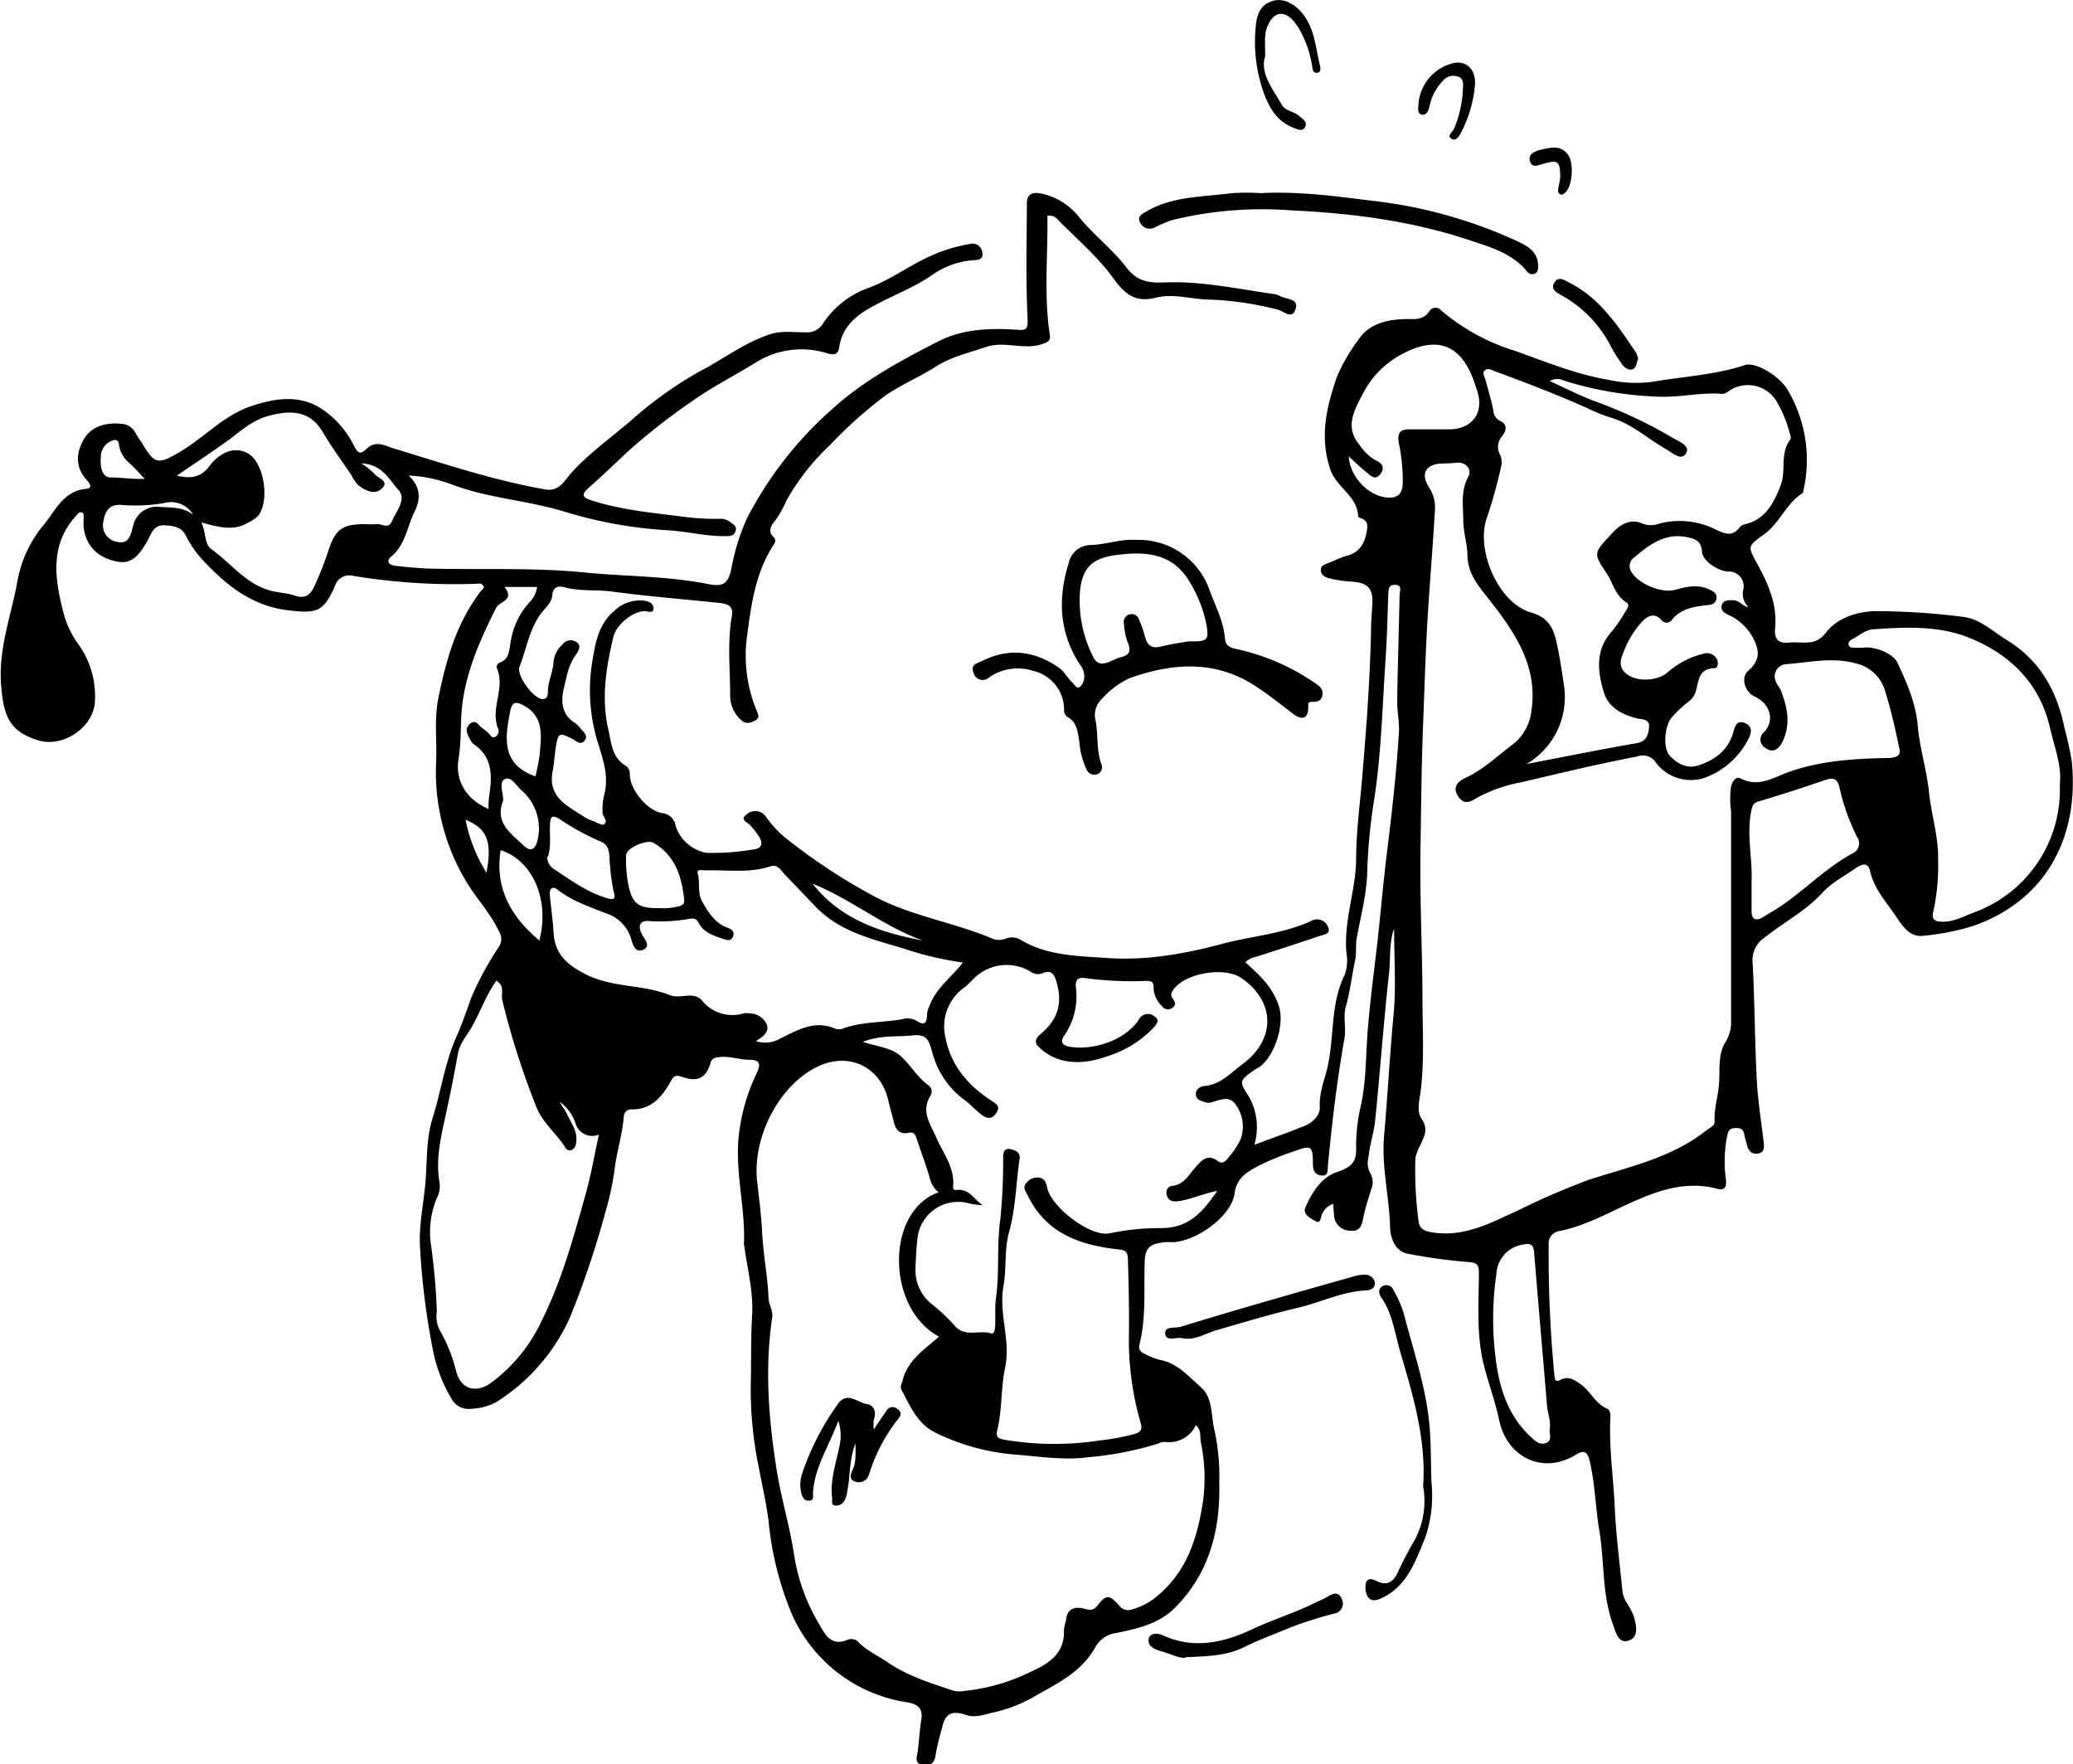<svg xmlns="http://www.w3.org/2000/svg" viewBox="0 0 321.44 273.53"><g id="레이어_2" data-name="레이어 2"><g id="레이어_1-2" data-name="레이어 1"><path d="M75.43,135.29c1-5.1-.14-6.94-3.24-8.2a24.11,24.11,0,0,0,3.24,8.2m-52.94-61c-1-1.06-1.74-1.88-2.54-2.6a4.41,4.41,0,0,1-1.53-3,.61.61,0,0,0-.79-.45,2.68,2.68,0,0,0-2,2.68c-.1,1.32.1,3.07,1.51,3.1,1.68,0,3.4.3,5.38.22M126,137c4.34,5.55,10.52,7.57,17.1,8.82C137,143.63,132,139.42,126,137M29.92,79.74A4,4,0,0,0,25.42,78a26.45,26.45,0,0,1-6.46.29C16.8,78.09,16.27,79.38,16,81a2.59,2.59,0,0,0,2.14,3c1.88.46,2.12-1.11,2.49-2.44a3.76,3.76,0,0,1,3.8-3c1.83.18,3.81-.07,5.45,1.2m48.14,44.38c-1.27,3.13.87,4.84,2.74,6.54.59.54,1.77,1.93,2.48,0a7.82,7.82,0,0,0-2.2-8c-.9-.71-1.75-2.39-2.76-1.89s-.19,2.24-.26,3.36m5-3.8a28.16,28.16,0,0,0,.67-3.43c.23-2.86.73-5.83-2.55-7.58-1.12-.6-1.7-.54-2,.77-.81,4.17-1.53,8.31,3.84,10.24m.65,25.46c1.64-6.24-1-12.42-6-14-.93,5.91,1.63,10.35,6,14m18.92-5a9.57,9.57,0,0,0,2.81-.33c.56-.18.79-.4.73-1-.39-3.6-1.38-6.85-4.77-8.82-1-.57-4.2.8-4.23,1.88a19.93,19.93,0,0,0,.42,5c.6,2.48,1.46,3.17,4,3.25h1m-17.66-8a2.21,2.21,0,0,0,.93,1.87c2.7,1.77,5.29,3.72,8.47,4.62,1.07.31,1.22-.09.92-1a27.24,27.24,0,0,1-.58-4.19c-.21-1.27.22-3-1.53-3.65A39.4,39.4,0,0,1,86.79,127c-1.34-.84-1.45-.2-1.51.91-.08,1.61.22,3.25-.31,4.9M78.24,91c1.62,2.12-.8,2.2-1.32,3.25-2.27,4.54-4.35,9.12-5.14,14.23-.47,3-.16,6.08-.67,9.11-.59,3.51,1.26,6.38,4.64,7.83,0-.68,0-1.33.11-2,.44-3,.6-6-2.34-8a1.64,1.64,0,0,1-.53-.61c-.45-.84-1.06-1.76-.13-2.58s1.37.29,2,.72a5.79,5.79,0,0,1,.94.76c.27.31.49.77.95.55a1,1,0,0,0,.51-1.23c-1.32-3.12,1.13-6.3-.2-9.41a.69.69,0,0,1,.38-.87c1.56-.53,1.49-1.93,1.73-3.14a11.61,11.61,0,0,1,3-6.3A4.31,4.31,0,0,0,83.29,91ZM240.3,221.56c.21-1.25-.31-2.41-.42-3.63-.65-7.94-1.36-15.87-2-23.81-.09-1.11-.56-1.41-1.58-1.19a4.85,4.85,0,0,0-4.27,4.6,48.39,48.39,0,0,0-.1,13.17c.59,4.66,1.93,8.76,5.36,12,.67.64,1.49,1.43,2.49,1s.38-1.45.53-2.2m31.29-85c0,2,0,3.44,0,4.86,0,1.1.6,1.46,1.61.92.41-.22.8-.5,1.21-.73,4.59-2.63,8.15-6.7,12.81-9.23a1.7,1.7,0,0,0,.72-2.57,33.26,33.26,0,0,1-2.71-7.62c-.36-1.52-1-1.61-2.32-1.17-3.38,1.16-6.78,2.27-10.21,3.28-.94.28-1,.78-1.18,1.57-.72,3.77.25,7.52.06,10.69m-62.46-65.8c.19,3.34,3.24,6.39,6.24,6.45,1.42,0,2-.58,2.14-2.05a28.74,28.74,0,0,0-.61-6.43c-.26-1.68.27-2.11,1.72-2.11,2.1,0,4.21,0,6.3,0,3.43-.12,5.18-2.61,4.17-5.84-.18-.58-.37-1.16-.58-1.73-2-5.6-5.72-6.93-11-4.15a14.33,14.33,0,0,0-6.19,6.21c-1.23,2.41-2.9,5.09-.53,7.9a7.57,7.57,0,0,0,2.44,2.37c1,.45,1.63,1.12.79,2.2s-1.56.14-2.19-.35c-.92-.73-1.77-1.57-2.74-2.45M31.23,81c.77,1.66.41,3.33,1.57,4.16,3,2.13,5.23,5.3,9,6.37,1.31.37,2.67.38,3.92.81,1.73.6,2.48-.25,3.12-1.63a54.68,54.68,0,0,0,2.19-5.66c1-2.9,2-3.66,5-3.79.81,0,1.63.06,2.43,0s1.78.81,2.31-.45c.67-1.58,2.34-3.4,1-4.86s-2.48-4-5.74-4.11A11.26,11.26,0,0,1,58,73.4c.52.74,2.52,1.14,1.15,2.39-1.07,1-2.57.24-3.65-.61a5.86,5.86,0,0,1-1-1.5c-1.5-2.24-3.12-4.42-4.49-6.75-1.84-3.1-4.65-3.51-8.53-2.41-2.32.66-4,2.16-5.84,3.56C33,70,30.32,71.75,27.42,73.75c2.21.5,3.7.27,5-1.42,1.89-2.54,4.4-3.18,6.29-1.86C41,72.11,41.83,77.75,40,80a5.81,5.81,0,0,1-1.47,1c-2.23,1.36-4.54.77-7.29,0m288.14,40.74c.39-2.91-.81-5.84-1.5-8.87-1.65-7.21-6.55-11.72-13-14.17-4.53-1.71-9.6-1.48-14.47-1.13-1.06.07-2.08.92-3.09,1.47-.32.18-.78.44-.68.91s.61.46,1,.46a8.17,8.17,0,0,0,1.21,0c1.74-.26,4.68.85,5.36,2.32,1.46,3.11,2.84,6.21,3.15,9.76s1.4,6.85,1.75,10.31,1.44,6.72,1.41,10.2a33.7,33.7,0,0,1-.73,8.27c-.33,1.28.2,1.62,1.46,1.63,1.86,0,3.37-.91,5-1.5a20.26,20.26,0,0,0,13.15-19.61M117.22,161.41a4.62,4.62,0,0,0,3.87-.46c2.63-1.26,5.26-2.85,8.39-1.48a1.8,1.8,0,0,0,1.21,0c3-1.11,6.12-.91,9.16-1.44a2.81,2.81,0,0,1,2.17.17c1.38.93,1.73.35,1.73-1a4.23,4.23,0,0,1,.41-1.34c1-2.69,3.37-4.32,5.14-6.64a49.36,49.36,0,0,1-8.92-2.08c-4.92-1.51-10.09-2.6-13.88-6.54-1.59-1.65-3.16-3.31-4.75-4.95-.64-.65-1.12-1.73-2.29-1.34-3.32,1.11-6.73.52-10.1.63-.5,0-1.38-.29-1.16.54.38,1.42-.08,2.9.68,4.29,1,1.77,2,3.37,4,4.09.6.2,1.11.63.76,1.39s-1,.46-1.59.28c-1.48-.5-3-1-3.76-2.53-.33-.62-.74-.64-1.34-.56a25.7,25.7,0,0,1-6.2.36c-1.16-.12-1.95.33-1.32,1.85.34.8,1.67,2,.29,2.6s-1.69-1.21-1.95-2a6,6,0,0,0-4-3.72c-2.49-1-5.07-1.86-7.24-3.55-.91-.71-1.36-.21-1.27.82.18,1.95.47,3.89.58,5.84.2,3.35,2.2,5,5,6.42,4.14,2.1,8.82,1.53,13,3.21,1.66.68,3.66-.67,5,.83a6.05,6.05,0,0,0,6.5,2,2.45,2.45,0,0,1,.81,0,3,3,0,0,1,2.76,1.74c.4,1.17-.64,1.94-1.72,2.57M77,152c-1.56,2.2-2.47,4.7-3.72,7-.77,1.43-2,2.68-2.29,4.44-.55,3.06-1.16,6.12-1.82,9.15-.78,3.6-1.68,7.12-1,10.84a4,4,0,0,1-.45,2.34,13.72,13.72,0,0,0-.93,6.94,100.78,100.78,0,0,1,.95,10.56,5.05,5.05,0,0,0,.35,2.79,24,24,0,0,1,2.63,6.5c.75,2.87,3.08,3.51,5.46,1.8A25.13,25.13,0,0,0,84,204.75c3.11-6.22,4.91-12.87,6.78-19.5.85-3,1.38-6.15,2.09-9.35A2.71,2.71,0,0,1,89.19,174a6.72,6.72,0,0,0-2.38-3.16c.28.67.8,1.2,1.09,1.84.66,1.44,1.76,2.77,1.42,4.54a1.27,1.27,0,0,1-.76,1.11.75.75,0,0,1-.87-.38c-1.41-2.22-3.59-3.9-4.56-6.43A123,123,0,0,1,77.87,155c-.21-.94.46-2.11-.89-2.95M236.7,118.45c6.07-1.16,11.56-2.28,17.07-3.23,1.56-.27,1.81-1.3,1.93-2.42.16-1.42-1.19-1.24-2-1.46-2.29-.59-4.3-1.71-5-4-1-3.29-1.38-6.64,1.31-9.54a25.18,25.18,0,0,0,2.15-3.2c.28-.42.55-.88,0-1.23-1.76-1.09-2.08-3.12-3.14-4.66-2.12-3.06-1.75-3.11,1.05-6.14,1.11-1.2,2.74-2.25,4.56-1.41a3.76,3.76,0,0,0,2.72,0,12.53,12.53,0,0,1,8.44.81c1.63.79,2.77,1.35,4-.25.32-.41.82-.43,1.27-.57,2.91-.92,4.1-3.44,5.06-5.94.87-2.24-.17-4.95,1.5-7.09.14-.19,0-.66-.12-1a18.54,18.54,0,0,0-2.12-5.05,5.19,5.19,0,0,0-6.79-1.76c-.53.27-1,.8-1.63.75-3.06-.25-6.08.49-9.13.45A54.47,54.47,0,0,1,242.48,59a2.26,2.26,0,0,0-2.18.08c2.38,1.08,4.47,2.15,6.65,3a71.66,71.66,0,0,1,12.3,5.73c.92.57,2.86,1.22,2.21,2.42-.73,1.35-2.18-.06-3.1-.58-2.9-1.64-5.37-4-8.7-4.94a26.17,26.17,0,0,1-3.57-1.45c-4.7-2.1-9.5-3.94-14.32-5.71-.46-.16-1.05-.59-1.53-.13s0,1,.11,1.5c.42,1.57.89,3.12,1.21,4.71a1.89,1.89,0,0,0,1,1.6c1.27.58,1,1.56.39,2.35a2.52,2.52,0,0,0-.31,3,2.83,2.83,0,0,1,.11,1.8,71.83,71.83,0,0,1-2.16,7.79c-1.86,5,1.72,13.36,6.87,14.81,2.52.72,3.37,2.3,3.85,4.39s.85,4.51,1.18,6.78a12,12,0,0,1-5.81,12.31m-48,66.18c-2.06.4-4,1.31-6,1.59-.73.09-1.41,0-1.7-.76s0-1.52.76-1.61c1.81-.21,2.53-1.62,3.54-2.78s1.92-2.28,3.59-1.06c.69.5,1.19,0,1.55-.49a13,13,0,0,0,1.93-2.85,5.76,5.76,0,0,0-.73-5.41c-.92-1.42-2.26-.79-3.5-.46a1.91,1.91,0,0,1-1,.14c-.68-.22-1.57-.32-1.68-1.23s.79-1.3,1.29-1.34c2.53-.22,4.09-2.05,5.91-3.38,5.26-3.87,5.12-9.79-.2-13.4-2.53-1.71-8.31-.81-10.3,1.59-.41.49-.78,1-.31,1.61s.55,1.12-.18,1.54a1.12,1.12,0,0,1-1.46-.34,4.07,4.07,0,0,1-1.31-2.88c0-.89-.3-1-1-1.05a54.15,54.15,0,0,1-9.53-.42c-1.17-.22-1.63.25-1.53,1.41a10.67,10.67,0,0,1-1.79,7.48c-.84,1.17,0,1.61.93,1.76,3.7.57,8.53-1.07,10.61-4.19a1.58,1.58,0,0,1,2.46-.52c1,.62.13,1.4-.41,2a16.8,16.8,0,0,1-7,4.19c-4,1.45-7.94,1.22-10.65-1.58-.64-.66-.31-1.3.35-1.85,2.79-2.35,3.48-4.85,2.47-8.22-.36-1.21-.85-1.8-2.13-1.25a1.93,1.93,0,0,1-1.9-.27,7.19,7.19,0,0,0-8.43.79c-.6.54-1.13,1.18-1.77,1.67a7.41,7.41,0,0,0-2.94,7.86c.84,4.3,3.53,7.38,7.1,9.71.87.57,1.47.94.71,2s-1.56.7-2.31.12c-.91-.7-1.67-1.6-2.61-2.26a13.24,13.24,0,0,1-4.92-7.25c-.49-1.59-.63-3-3-2.73s-4.93-.1-7.8,1c2.36.79,4.42.88,5.93,2.26s2.57,3.32,4.33,4.55a1.2,1.2,0,0,1,.25,1.51c-1.58,2.48,0,4.46.9,6.56,1.06,2.43,2.85,4.62,2.59,7.5-.07.72.42.59.77.57,1.82-.09,2.52,1.56,3.82,2.35a9.18,9.18,0,0,1-2.38-.32,6.32,6.32,0,0,0-7.71,5.3c-.2,1.54-.26,3.09-.33,4.64a6.71,6.71,0,0,0,2.49,5.71,28.55,28.55,0,0,1,3.53,3.33c1.61,1.94,3.83.65,5.69,1.24.55.18.63-.74.65-1.28.05-1.41-.07-2.84.12-4.23.57-4.09.09-8.23.69-12.33a94.22,94.22,0,0,0,.42-9.52c0-.74.23-1.42,1.2-1.19.74.18,1.5.48,1.35,1.47-.55,3.8-.61,7.68-1.64,11.41-.76,2.74-.36,5.59-.87,8.39-.76,4.17,1.17,8.31.25,12.67-.66,3.09-.42,6.43-1.2,9.59-.23.89,0,1.31,1,1.49a46.17,46.17,0,0,0,14.93.12,33.48,33.48,0,0,0,5.37-1c.64-.2,1.23-.47,1-1.45a47,47,0,0,1-1.9-12.7c.06-4.19,0-8.39-.14-12.58,0-1.54-.27-1.75-1.63-1.9-5.85-.65-11.06-2.5-13.88-8.28-.32-.65-.89-1.32-.24-2a2.1,2.1,0,0,1,2-.82c.89.15,1.06.8,1.24,1.61.66,3,6.81,7.72,9.74,7a38,38,0,0,1,8.06-.79c4.36-.07,6.37-2.68,8.5-5.67m-3.28,36.28a4.63,4.63,0,0,1-4.86,2.53,2.34,2.34,0,0,0-1,.28,51.42,51.42,0,0,1-10.7,2.09c-3.64.5-7.28-.05-10.91-.36a34.27,34.27,0,0,1-13-3.49c-2.78-1.45-3.81-4.1-5.15-6.58-.24-.45,0-.9.15-1.37.74-3.24,3.41-4.88,5.66-6.88-8.24-4.46-8.27-19.5-.06-22.38a3.93,3.93,0,0,1-1.31-2c-.6-2.15-1.41-4.23-2.1-6.34-.22-.67-.45-1.06-1.28-.88-1.37.3-2-.56-2.27-1.73s-.59-2.19-.84-3.29c-1.21-5.27-6.15-7.58-11-5.23-6,2.91-10.09,11-9.34,17.76.29,2.61.65,5.26.77,7.83.17,3.44.85,6.8,1,10.22,0,1.06.74,1.9.56,3.12-1.17,7.91-.54,15.79.71,23.64.69,4.34,2,8.58,2.66,12.9a29.68,29.68,0,0,0,3.82,10.78c.89,1.5,1.84,3.78,4.55,2.57a1.56,1.56,0,0,1,1.7.44c1.24,1.29,2.91,2,4.35,3,3.18,2.19,6.82,3.32,10.44,4.51a4.25,4.25,0,0,0,1.59,0,29.73,29.73,0,0,0,10.07-2.87c2.77-1.23,5.55-2.8,5.35-6.62a11.69,11.69,0,0,1,.31-1.37c.15-1.85,1.26-2.28,2.84-1.89.77.19,1.36.36,2-.42,1.38-1.78,1.86-1.81,3.39-.1a1.75,1.75,0,0,0,2.12.61,10.82,10.82,0,0,0,3.1-1.49c5.23-3.89,7-9.54,7.86-15.63a27.27,27.27,0,0,0-.4-8.83c-.15-.83.15-1.77-.73-2.56M271,94a2.84,2.84,0,0,1-.67-2.65,2.28,2.28,0,0,0-2.26-2.74c-1.57,0-4.08-1.61-4.16-3.08-.09-1.81-1.27-2.06-2.55-2.29-3.32-.59-5.7,1.27-8,3.22a1.6,1.6,0,0,0-.51,2c1,2,4.72,3.55,6.83,3,1.76-.49,3.54-.92,5.32-.09.63.29,1.29.61,1.15,1.46s-.82.93-1.53,1c-2,.22-3.91.53-5.31,2.18a1,1,0,0,1-1.71.08c-1.22-1.3-2.39-.39-3.12.44a14.55,14.55,0,0,0-2.55,4.12c-.43,1.07-1.15,2.43,0,3.58,1.48,1.54,5,1.47,6.66,0a13.18,13.18,0,0,1,5.53-2.88,1.74,1.74,0,0,1,2.1.84c.28.53.16,1.39-.34,1.4-2.67.06-2.45,2.17-3,3.82a3.23,3.23,0,0,1-1.27,1.53,20.92,20.92,0,0,0-2.36,2.25c-1.11,1.22-1.45,4.7-.38,5.91s2.67,2.17,4.52,1.56c2.65-.88,4.68-2.46,5.42-5.29.26-1,.62-1.73,1.77-1.26s1.06,1.42.57,2.36a12.26,12.26,0,0,1-6.77,6.09,6.76,6.76,0,0,1-7.58-2.28,2.41,2.41,0,0,0-2.92-1c-6,1.14-12,2.6-18,4a23.47,23.47,0,0,0-6.85,2.4c-1.1.68-2,1.14-2.93-.21-1-1.54.1-2.4,1.17-2.89,2.83-1.31,5-3.48,7.47-5.3a7.67,7.67,0,0,0,2.71-5c1.09-7-2.6-12.3-6.53-17.31-1.69-2.14-3.31-4-3.38-6.85,0-1.74-.6-3.47-.64-5.21,0-2.34-.46-4.72.77-7,.64-1.18-.42-2.31-1.77-2.17-.81.08-1.62.09-2.43.13-2.43.11-3.23,1.61-1.89,3.68a5.64,5.64,0,0,1,.93,3.45c-.31,5.27-.74,10.52-1.08,15.78-.36,5.52-.51,11.06-.73,16.59-.28,6.82-.34,13.65-.44,20.47-.12,7.65.29,15.32.31,23,0,4.68.3,9.35-.24,14-.17,1.53-.75,3.39.09,4.6,1.13,1.63.41,2.74-.17,4.07a6.56,6.56,0,0,0-.78,2.07,60,60,0,0,0,.48,9.66c.13,1.29.89,1.63,2.19,1.83,5,.78,9.07-1.53,13.31-3.44a112.41,112.41,0,0,1,10.78-4.67c6.32-2.08,12.92-3.4,18.31-7.68.54-.43,1.37-.72,1.33-1.42-.11-2,.54-3.85.68-5.79.17-2.2-.2-4.59,1-6.51a5.68,5.68,0,0,0,.87-3.2q0-16.31,0-32.6a13.72,13.72,0,0,1,0-3.84c.22-.77.72-1.64,1.52-1.22,2.58,1.35,4.82,0,7-.86,5.06-1.88,10.37-2.22,15.58-2.32,2.67,0,2.06-1.1,1.8-2.35a82.42,82.42,0,0,0-2-8,6.17,6.17,0,0,0-4.63-4.34c-3.69-1-7.23-.1-10.83.14a1.91,1.91,0,0,0-1.46,2.78c.18.44.53.8.71,1.23,1.08,2.7,1.62,5.44.2,8.18-.52,1-1.44,1.62-2.5.83a1.49,1.49,0,0,1-.22-2.54c1.64-1.8.87-4.35-1.47-5.44-1.63-.75-2.22-3-1.05-4,1.71-1.51,1.87-2.91.88-4.87a8.07,8.07,0,0,0-4-3.84c-.63-.29-1.27-.79-.94-1.57s1.13-.67,1.78-.67c.87,0,1.35.84,2.2,1.06M216.2,143.88c-.86,2.34-.55,4.69-.81,7-.85,7.58-1.38,15.19-2.15,22.78-.2,1.95-.86,3.84-1.05,5.82a3.29,3.29,0,0,0,.25,2.35,2.76,2.76,0,0,1,.19,2.53c-.47,1.54-1,3.09-1.28,4.67-.23,1.18-.66,1.93-2,1.77a2.5,2.5,0,0,1-2.45-2.05,18.67,18.67,0,0,1-.15-2.11,2.72,2.72,0,0,0-1.69,1.47c-.31.49-.2,1.77-1.13,1.18-.64-.4-2-1-1.51-2.1,1-2.29,2.46-4.64,4.81-5.45s3.17-1.53,3.05-4a27.48,27.48,0,0,1,.8-6.61c.78-3.79.7-7.63,1-11.43.38-4.64,1-9.24,1.53-13.86.48-4.4.86-8.82,1.4-13.22.78-6.37,1.53-12.74,1.91-19.14.09-1.6-.3-3.22-.27-4.83.08-5.47.26-10.93.37-16.39,0-.58.48-1.52-.64-1.59s-1.08.8-1.11,1.57c-.13,3.3-.19,6.6-.42,9.89-.51,7.45-.65,14.91-1.85,22.33a85.58,85.58,0,0,0-1,10.89c-.11,3.38-1,6.65-1.61,10-.24,1.25,0,2.5-.31,3.77-.49,2.31-.74,4.65-1.4,6.95-.45,1.57.09,3.27-.22,5-1.16,6.51-1.92,13.07-2.56,19.65-.07.7.13,1.68-1.07,1.51-1-.13-1.24-.84-1.25-1.78,0-2.79-.25-2.95-2.8-2a41.11,41.11,0,0,0-5.82,2.39c-1.63.89-3.18,1.74-3.53,4.2-.49,3.57-6,7.46-9.65,7.54a10.06,10.06,0,0,0-1.23,0c-1.71.26-3,.43-3.05,3-.16,4.3.26,8.68-.83,12.93-.18.71.25,1.15.88,1.41a10.79,10.79,0,0,0,2.25.9c2.78.49,4.53,2.6,6.43,4.26s1.51,4.51,2.13,6.83a34.28,34.28,0,0,1,.7,8.07c.17,7.21-1.53,13.92-6.86,19.27-2.53,2.54-5.86,3.25-9.14,3.93a4.3,4.3,0,0,0-3.21,2.18c-2,3.62-5.41,5.38-8.77,7.26a23.08,23.08,0,0,1-6.88,2.84c-1.43.27-2.9.95-4.45.41-1.87-.64-3.2-.42-3.65,1.93a41.16,41.16,0,0,0-1,4.11c-.09,1.05-.57,2-2,1.73s-.89-1.33-.78-2.22c.2-1.61.28-3.23.54-4.83.3-1.8-.62-2.39-2.18-2.67a23.3,23.3,0,0,1-18.06-14.07,49.47,49.47,0,0,1-3.45-14.09c-.36-2.79-1-5.55-1.52-8.31A59.22,59.22,0,0,1,116.41,215c.09-3.79,0-7.58.23-11.38.16-3.45-.77-7-1.23-10.43,0-.07-.06-.13-.06-.2.28-5.73-1.45-11.34-.77-17.16a30.06,30.06,0,0,1,2.79-9.53c.7-1.47.31-2-1.2-2s-3.06-.62-4.64-.41c-.65.08-1.13.14-1.36.92-.67,2.27-1.94,3-4.34,2.17-1.22-.43-1.42-.06-1.92.83C102.62,170.08,101,172,98,172a1.12,1.12,0,0,0-1.27,1.06c-.19,2.63-1,5.15-1.37,7.78A44,44,0,0,1,94,187.47a145.59,145.59,0,0,1-5.59,16.71A30,30,0,0,1,77,217.34a8.67,8.67,0,0,1-3.88,1.06,3,3,0,0,1-3.1-1.53,23.65,23.65,0,0,1-2.78-7,115.43,115.43,0,0,1-2.14-17.07c-.09-3.32.66-6.58.9-9.89s.11-6.51,1.1-9.65c1.3-4.1,1.86-8.41,3.62-12.4.89-2,1.62-4.14,2.37-6.22a47.84,47.84,0,0,1,4.24-7.81,2.21,2.21,0,0,0,0-2.51c-1.36-2.92-3.65-5.2-5.24-8a32.87,32.87,0,0,1-4.46-18.23c.13-3.3-.32-6.62.35-9.9,1.2-5.93,2.83-11.71,6.63-16.61.19-.25.62-.4.3-.81s-.58-.28-.93-.27a96,96,0,0,1-19.15-1.21,2.35,2.35,0,0,0-2.9,1.57c-1.74,4-2.82,4.3-7.31,3.75-5.41-.67-9.23-3.63-12.81-7.39a16.62,16.62,0,0,1-3-4.19c-.64-1.32-1.9-1.51-3.27-1.59-1.79-.1-2.1,1.39-2.67,2.4-1.49,2.64-2.69,3.6-4.64,3.24-3.07-.58-4.94-2.47-5.26-5.35-.05-.47,0-1,0-1.43,0-.32.1-.76-.33-.86s-.66.32-.93.62c-4,4.45-3.2,9.68-1.93,14.71a14.58,14.58,0,0,0,2.43,5.2,13.66,13.66,0,0,1,2.52,8.41c.07,4.17-4.8,7.61-8.79,6.4-4.5-1.37-5.42-3.8-5.78-8.74-.4-5.66,1.62-10.68,2.55-16a18.91,18.91,0,0,1,4.09-8.7c1.77-2.11,3-5.23,6.55-5.55,1.22-.11.41-1.06,0-1.48-1.75-2-1.51-4.23-.34-6.23s3.49-2.65,5.88-2.36a2.52,2.52,0,0,1,2.11,1.39,18.27,18.27,0,0,0,1,1.55C24,72.07,24.53,72.05,28,70c3.69-2.21,6.69-5.57,10.85-7,3.68-1.24,7.55-1.92,11.09.43a14.92,14.92,0,0,1,5,5.77c.57,1.15,1,1.25,1.86.42,1.43-1.45,2.95-.49,4.36-.06,7.74,2.34,15.4,4.93,23.4,6.32,2.17.38,3-1.42,4-2.54,2.8-3.08,6.17-5.48,9.29-8.14a59.88,59.88,0,0,1,10.9-7.76c3.58-1.87,6.82-4.41,10.75-5.64,1.8-.57,3.64-.26,5.46-.28a2.85,2.85,0,0,0,2.68-1.41,14.17,14.17,0,0,1,7.13-5.51c3.59-1.34,6.6-3.72,10.11-5.17a24.29,24.29,0,0,1,5.43-1.59,1.54,1.54,0,0,1,2,1.24c.27,1.26-.77,1.23-1.56,1.27a12.79,12.79,0,0,0-6.4,2.42c-3,2-6.4,3.22-9.51,5-2.37,1.34-4.28,3.15-4.7,6-.18,1.27-.83,1.29-1.87,1a13.34,13.34,0,0,0-11.22,1.52c-3.25,2-6.73,3.75-9.86,6a96.12,96.12,0,0,0-9.9,7.77c-2,1.88-4,3.8-6.11,5.66-1.1,1-.81,1.43.48,1.84,4.46,1.44,9.08,1.91,13.7,2.47a38.67,38.67,0,0,0,6.08.41,2.42,2.42,0,0,1,1.72.45c.46.38,1.14.63.91,1.41s-.81.81-1.47.82c-3.06.06-6-.73-9.05-.91a67.85,67.85,0,0,1-15.93-2.86c-5.7-1.76-11.71-2.07-17.31-4.15a21.7,21.7,0,0,0-6.94-1.47c2,1.89,1.8,3.82.9,5.63-1.16,2.31-1.39,5.1-3.59,6.91-.93.76-.32,1.34.6,1.45,1.88.2,3.77.4,5.66.44,7.89.18,15.83-.19,23.66.59,6.38.63,12.83.54,19.15,1.79,2.34.47,3.14,0,3.65-2.33a33,33,0,0,1,2.45-7.9,58,58,0,0,1,12.89-16.62C133.7,59.11,139.49,56,145.35,53c3.82-2,8.06-2.16,12.29-1.88,1.33.08,1.79.11,1.7-1.73-.3-6-.14-12-.11-17.93,0-1.57,1.15-1.7,2.31-1.43a10,10,0,0,1,5.63,3.44c2.3,2.87,5.29,5.11,7.49,8,1.64,2.14,3.46,2.42,5.77,2.32,5.66-.25,11.17.94,16.72,1.74a3.93,3.93,0,0,1,1.37.38c.93.55,3,.32,2.34,2.09-.55,1.61-1.86.18-2.76,0a49.11,49.11,0,0,0-10.4-1.55c-2.81,0-5.65-1-8.43-.31-3.15.79-4.75-.4-6.59-2.94-2.42-3.37-5.69-6.13-8.64-9.12a1.63,1.63,0,0,0-1.63-.62c.09,6-.54,12,.31,18,.16,1.06.29,1.47-1.25,1.93-2.92.88-5.74-.57-8.6.41-2.63.9-5.33,1.5-7.71,3-2.55,1.65-5.38,2.8-7.91,4.55a69,69,0,0,0-8.6,7.69,36,36,0,0,0-6.71,8.57,17,17,0,0,1-1.78,3.16c-.6.7-1.16,1.58-.2,2.51.43.41.23.82-.06,1.27-2.74,4.24-3.41,9.09-4.05,14a22.25,22.25,0,0,0,1.57,11.85c.26.63.27,1-.35,1.32s-1.35.6-2.06,0a5.08,5.08,0,0,1-1.79-3.94c0-4.13-.47-8.27.28-12.38.28-1.56-.89-1.81-2-1.93-5.5-.58-11-1-16.52-1.75-2.49-.34-5,0-7.47-.68-.88-.23-1.75-.11-1.87,1.2s-1.13,2-1.77,2.9c-1.83,2.5-2.24,5.49-3.32,8.24-.5,1.29,2.06,4.81,3.48,5,.79.08.93-.58.92-1.06,0-1.66.82-3.15.88-4.78a4.33,4.33,0,0,1,1.39-2.64,1.6,1.6,0,0,1,2.21-.33c.74.56.32,1.29-.17,2-1.11,1.51-1.4,3.38-1.82,5.11-.48,1.94-.41,4.09,1.71,5.4a3.73,3.73,0,0,1,.87.86c.45.55,1.25,1.14.62,1.89s-1.24.08-1.84-.24c-2.12-1.1-2.24-1-2.63,1.33-.19,1.2-.23,2.43-.47,3.61-.82,4.14,2.39,5.44,5,7.19a6.35,6.35,0,0,0,1.3.58c.55.21,1.34.71,1.63.51.77-.53-.18-1.17-.19-1.79a9.25,9.25,0,0,1,.2-2.58c.8-2.81,0-5.3-.84-8a27.47,27.47,0,0,1-1-12.63c.5-3,.92-6,3.51-8.16A5.7,5.7,0,0,1,100,93.14c.72.12,1.41.52,1.32,1.27s-.83.34-1.32.34c-1.86,0-4.43,2.07-4.89,4-1.14,4.76-1.91,9.58-.77,14.4.46,1.94.51,4.32,2.69,5.56a1.55,1.55,0,0,1,.63,1.42c.06,2.31,2.65,5.51,5,5.93a2.33,2.33,0,0,1,2.12,2.06,6.26,6.26,0,0,0,4.72,4.1,37.74,37.74,0,0,0,7.28-.52c1.29-.12,1.6-.89.92-2a15.93,15.93,0,0,0-1.23-1.61c-.44-.55-1.82-1-.78-1.75a2,2,0,0,1,3.05.24,16,16,0,0,0,3,3.27,90.39,90.39,0,0,0,14.09,9.26c5.81,3,12.16,3.91,18,6.39a2.82,2.82,0,0,0,2.19,0,2.59,2.59,0,0,1,2.35.27c4.12,2.42,8.73,2.43,13.26,2.75,6.15.44,12.13-.65,18-2.22,4.62-1.22,9.49-1.52,13.89-3.62a1.8,1.8,0,0,1,2.44,1.14c.42,1-.76,1.09-1.4,1.31-3.26,1.11-6.53,2.16-9.8,3.21a3.23,3.23,0,0,0-1.66.85c2.25,2,4.4,4,5.26,7,.79,2.79-.7,7.5-3.06,9.22-.21.16-.48.24-.7.4-2.49,1.76-2.5,1.78-.95,4.19a9.62,9.62,0,0,1,.85,7.48l6.28-2.32c.32-.12.61-.3.94-.39,1.51-.45,3-1.67,2.93-3.12-.13-2.3.78-4.33,1.25-6.44,1-4.66.4-9.61,2.6-14.06a6.46,6.46,0,0,0,.29-3.31c-.49-5,1.44-9.71,1.49-14.57,0-4.53.66-9,1-13.45.62-7.32,1.16-14.65,1.31-22,0-1.28.1-2.55.19-3.82.2-2.75-.55-3.68-3.36-3.84a18.51,18.51,0,0,1-3.4-.53c-.6-.15-1.17-.49-1.21-1.2s.5-.87,1-1.07c1-.37,2-.92,3-1.19,2-.51,2.8-1.91,3.12-3.79.14-.87.21-1.62-.82-2-.19-.06-.51-.19-.51-.29-.1-3.22-3.38-4.49-4.33-7.34-1.68-5-.59-9.59,1-14.25a27.5,27.5,0,0,1,3.3-5.75c1.73-2.64,4.54-3.21,7.48-3.29,1.34,0,2.7.2,3.61-1.25a1.12,1.12,0,0,1,1.79-.1A32.21,32.21,0,0,0,235,54.42c4.78,1.71,9.48,3.65,14.54,4.49a19.57,19.57,0,0,0,6.65.29c4.79-.84,9.7-1.05,14.37-2.6,1.64-.55,5.32,1.67,6.58,3.76a21.29,21.29,0,0,1,2.57,15.36c-.05.26-.07.64-.24.75-2.52,1.61-3.51,4.63-5.92,6.36-2.69,1.91-2.53,1.89-1,4.71,1.64,3,3.06,6.22,2.7,9.84-.17,1.66.47,2.43,2.18,2.24.67-.08,1.36,0,2,0,1.47,0,2.52,0,3.78-1.64,1.68-2.13,4.67-3.19,7.64-3.23a107.71,107.71,0,0,1,13.56.89c2.63.31,4.59,2.26,6.77,3.59,5.12,3.12,7.78,7.89,8.94,13.63a51.48,51.48,0,0,1,1.13,5.15c1.18,11.81-4,21.53-15.14,25.49a37.19,37.19,0,0,1-7.92,1.58c-2,.26-3.14-1.44-4.11-2.88-1.53-2.29-3.48-4.34-4.11-7.17-.33-1.49-1.41-1-2.21-.44-1.75,1.23-3.71,2.22-5.18,3.82-2.58,2.82-6,4.58-8.93,6.92a4.17,4.17,0,0,0-1.89,3.88c.33,6,.33,12.06.64,18.08.16,3.23.68,6.43,1.06,9.64.1.87.19,1.75-.9,1.91-.94.15-1.49-.46-1.69-1.38-.11-.53-.31-1-.4-1.57-.14-.88-.67-1.05-1.46-1s-1,.37-1.17,1.1a20.41,20.41,0,0,0-.22,6.88c.12,1.08-.18,1.74-1.23,1.46-4.92-1.34-9.33.23-13.7,2.22-3.56,1.61-7,3.53-10.89,4.31a1.93,1.93,0,0,0-1.66,2.17,193.62,193.62,0,0,0,.87,20c.06.65.07,1.4,1,.88,1.21-.66,2.18.09,3,.63,1.59,1.06,2.33,3.11,4.27,3.89.26.1.47.72.44,1.08-.28,4.74.45,9.43.66,14.15.21,4.44.78,8.86,1.23,13.29a4.86,4.86,0,0,0,.6,1.49,11.66,11.66,0,0,1,1.13,2.15c.38,1.36.83,3.22-.79,3.76s-2-1.29-2.45-2.53c-1.71-4.66-1.29-9.63-2.09-14.41-.62-3.67-.67-7.4-1.54-11-.37-1.51-1-1.57-2.13-.87-5.08,3.12-10.67.43-11.88-5.38-.6-2.87-1.66-5.68-2.38-8.56-1.18-4.69-.78-9.44-.76-14.18,0-1.33-.26-1.65-1.61-1.76a85.48,85.48,0,0,1-9.43-1.29c-2.08-.41-2.69-2.59-2.73-4.12-.12-4.74-1.36-9.42-.93-14.17.55-6.26.88-12.54,1.47-18.8.41-4.37.08-8.8.08-13.36"/><path d="M184.4,99.42c2.81.1,3-.25,2.74-2.18a19.93,19.93,0,0,0-2.52-6.77c-2.37-4.18-6-5.26-11.93-4.36-3.37.51-4.79,2-5.2,5.24a19.32,19.32,0,0,0,1.94,10.33c1,2.35,2.89.56,4.38.21s1.57-1.15,1-2.43a10.62,10.62,0,0,1-.53-2.77,1.2,1.2,0,0,1,.86-1.43,1.18,1.18,0,0,1,1.47.77,18,18,0,0,1,.93,2.67c.36,1.34,1,1.91,2.51,1.53,1.67-.42,3.4-.64,4.31-.81m-8.18-15.71a11.61,11.61,0,0,1,11.45,8c.9,2.39,2.1,4.67,2.31,7.26.12,1.44,1.23,1.52,2.15,1.73A34.24,34.24,0,0,1,204.05,106c.67.47,1.17.93,1,1.81s-.78,1-1.52,1-.67.24-.67.86c0,1.68-.89,2.11-2.34,1-1.94-1.47-3.83-3-5.87-4.32-6.25-4.06-12.82-3.56-19.41-1.25a13.21,13.21,0,0,0-4.37,3.24,3.42,3.42,0,0,0-1,3.32c.45,2.24.1,4.59.91,6.81a1.17,1.17,0,0,1-.62,1.56,1.33,1.33,0,0,1-1.69-.76,12.26,12.26,0,0,1-1.11-4.29c-.26-1.46-.3-3-1.84-3.82A1.26,1.26,0,0,1,165,110a6.19,6.19,0,0,0-4.83-6A7.75,7.75,0,0,0,153.4,105a1.47,1.47,0,0,1-2.45-.7c-.52-1.3.57-1.45,1.31-1.82,4.15-2.06,8.09-1.61,11.89,1,.94.63,1.37,1.67,2.18,2.38.33.29.59,1,1.12.64a2.06,2.06,0,0,0,.64-1.19,2.8,2.8,0,0,0-.64-2.28c-3.24-5-3.44-10.23-1.74-15.72a3.5,3.5,0,0,1,3.5-2.81c2.42-.11,4.78-1,7-.78"/><path d="M195.79,29.92c6.24-.24,11.59.55,17,1.21A73.15,73.15,0,0,1,235.5,37.5c1.68.8,3.05,1.77,3,3.86,0,.51-.13,1-.68,1.12a1,1,0,0,1-1.06-.43c-2.33-2.82-5.75-3.76-8.95-4.83-9-3-18.27-4.17-27.68-4.61a58.78,58.78,0,0,0-18.5,1.54,22.22,22.22,0,0,0-2.59,1.12,1.66,1.66,0,0,1-2.26-.78c-.5-.92.3-1.3.95-1.69,4.07-2.39,8.7-2.25,13.16-2.84a33.54,33.54,0,0,1,4.88,0"/><path d="M220.66,230.51c.54-7.3-1.56-14.17-3.56-21-.82-2.82-1.17-5.83-2.91-8.35-.43-.61-.54-1.34.21-1.77a1.18,1.18,0,0,1,1.68.64,17.11,17.11,0,0,1,1.56,3.51c1.4,5.43,3.23,10.75,3.9,16.34.4,3.34.29,6.71.43,10.05a19.88,19.88,0,0,1-1,8.52c-1.51,3.64-2.81,7.6-6.94,9.41-1.44.63-2.12-.1-2.27-1.33s.16-2.21,1.73-1.41,2.57.13,3.23-1.31c.82-1.78,1.73-3.5,2.72-5.2a12.78,12.78,0,0,0,1.25-8.07"/><path d="M183.85,257c-.91.18-2.46-.66-4.08-1.09-.9-.24-2-.91-1.6-2,.23-.71,1.32-.76,2.14-.38,4.78,2.19,9.4,1.16,13.84-.93,3.12-1.48,6.43-2.47,9.53-4,.73-.35,1.49-.66,2.18-1.06s1.63-.94,2.16.28a1.57,1.57,0,0,1-1.15,2.34,61.49,61.49,0,0,0-6.9,2.2c-2.35,1-4.77,1.85-7.05,3-2.63,1.31-5.4,1.42-9.07,1.56"/><path d="M183.29,207.47c-.89-.22-2.48.57-2.61-.68s1.52-.83,2.39-1.09q5.61-1.72,11.24-3.36,7.66-2.22,15.36-4.38a5.66,5.66,0,0,1,2-.33,1.48,1.48,0,0,1,1.5,1.16c.14.93-.66,1.23-1.27,1.26-3.82.18-7.23,1.92-10.85,2.75-4.22,1-8.32,2.24-12.46,3.44-1.73.5-3.31,1.62-5.27,1.23"/><path d="M196.11,8.92c-.66,2.57,1.25,4.87,2.64,7.32.58,1,1.89,1,2.69,1.74.53.47,1.42.93.89,1.78-.44.68-1.24.28-1.86,0-2.24-.88-3.41-2.62-4.3-4.81a23.51,23.51,0,0,1-1.46-10.77c.12-1.69.64-3.41,2.53-4,1.73-.58,3.58.39,4.89,2.13,1.76,2.34,1.88,5.16,2.54,7.83.09.39.22,1.08-.45,1.15s-.68-.63-.75-1a16.83,16.83,0,0,0-1.68-5.18,9.63,9.63,0,0,0-1.22-1.86c-1.52-1.71-3.08-1.39-4,.73-.65,1.44-.33,2.94-.41,5"/><path d="M254,55.64c-.26.62-.24,1.39-.86,1.61s-1.28-.27-1.67-.85a22.94,22.94,0,0,1-1.62-2.56,18.81,18.81,0,0,0-7.62-8c-.68-.41-1.88-.88-1.22-2s1.58-.4,2.47.06c4.66,2.4,7.39,6.62,10.2,10.76a3.53,3.53,0,0,1,.32.89"/><path d="M228.72,13a19.33,19.33,0,0,1-2.17,7.55c-.27.53-.8,1.43-1.51.95s.18-1,.42-1.53a17.46,17.46,0,0,0,1.38-6.28c.06-.73.11-1.59-.85-1.84a2.06,2.06,0,0,0-2.22.64,8.06,8.06,0,0,0-2.09,3.87c-.1.6-.39,1.54-1.19,1.42s-.55-1.1-.54-1.7a7.07,7.07,0,0,1,5.63-6.34c1.9-.28,3.23,1.1,3.14,3.26"/><path d="M241.93,27.63c0-2.65-.29-2.88-2.54-2.27-.76.2-1.75.77-2.12-.26-.44-1.22.76-1.68,1.62-1.88,1.49-.34,3.16-.81,4.27.8.94,1.39.63,4.79-.39,5.78-.25.25-.54.49-.88.3s-.32-.57-.26-.92c.12-.66.25-1.32.3-1.55"/><path d="M132.72,223.6c-1.12,2.8-.84,5.28-1.35,7.63a3.45,3.45,0,0,1-.49,1.52,1.47,1.47,0,0,1-1.4.66c-.65-.14-.4-.76-.45-1.2-.33-2.67.56-5.21,1.08-7.76a7.29,7.29,0,0,0-.12-4.17c-1.45,3.95-3.71,7.2-3.93,11.22,0,.53.19,1.16-.68,1.16-.69,0-.93-.55-1.07-1a5.35,5.35,0,0,1,0-3,40.93,40.93,0,0,1,5.56-10.92c1.44-2.15,3.08-.27,4.56-.06,1.08.16,1.52,1.22,1.06,2.42a6.19,6.19,0,0,0,0,1.52c.83-1.23,1.36-2.05,1.93-2.84a1.09,1.09,0,0,1,1.72-.35c.85.58.46,1.18,0,1.72a26.44,26.44,0,0,0-4.38,8.4,1.63,1.63,0,0,1-2.09,1.17c-1.18-.32-.72-1.27-.4-2,.5-1.15.37-2.33.39-4.06"/></g></g></svg>